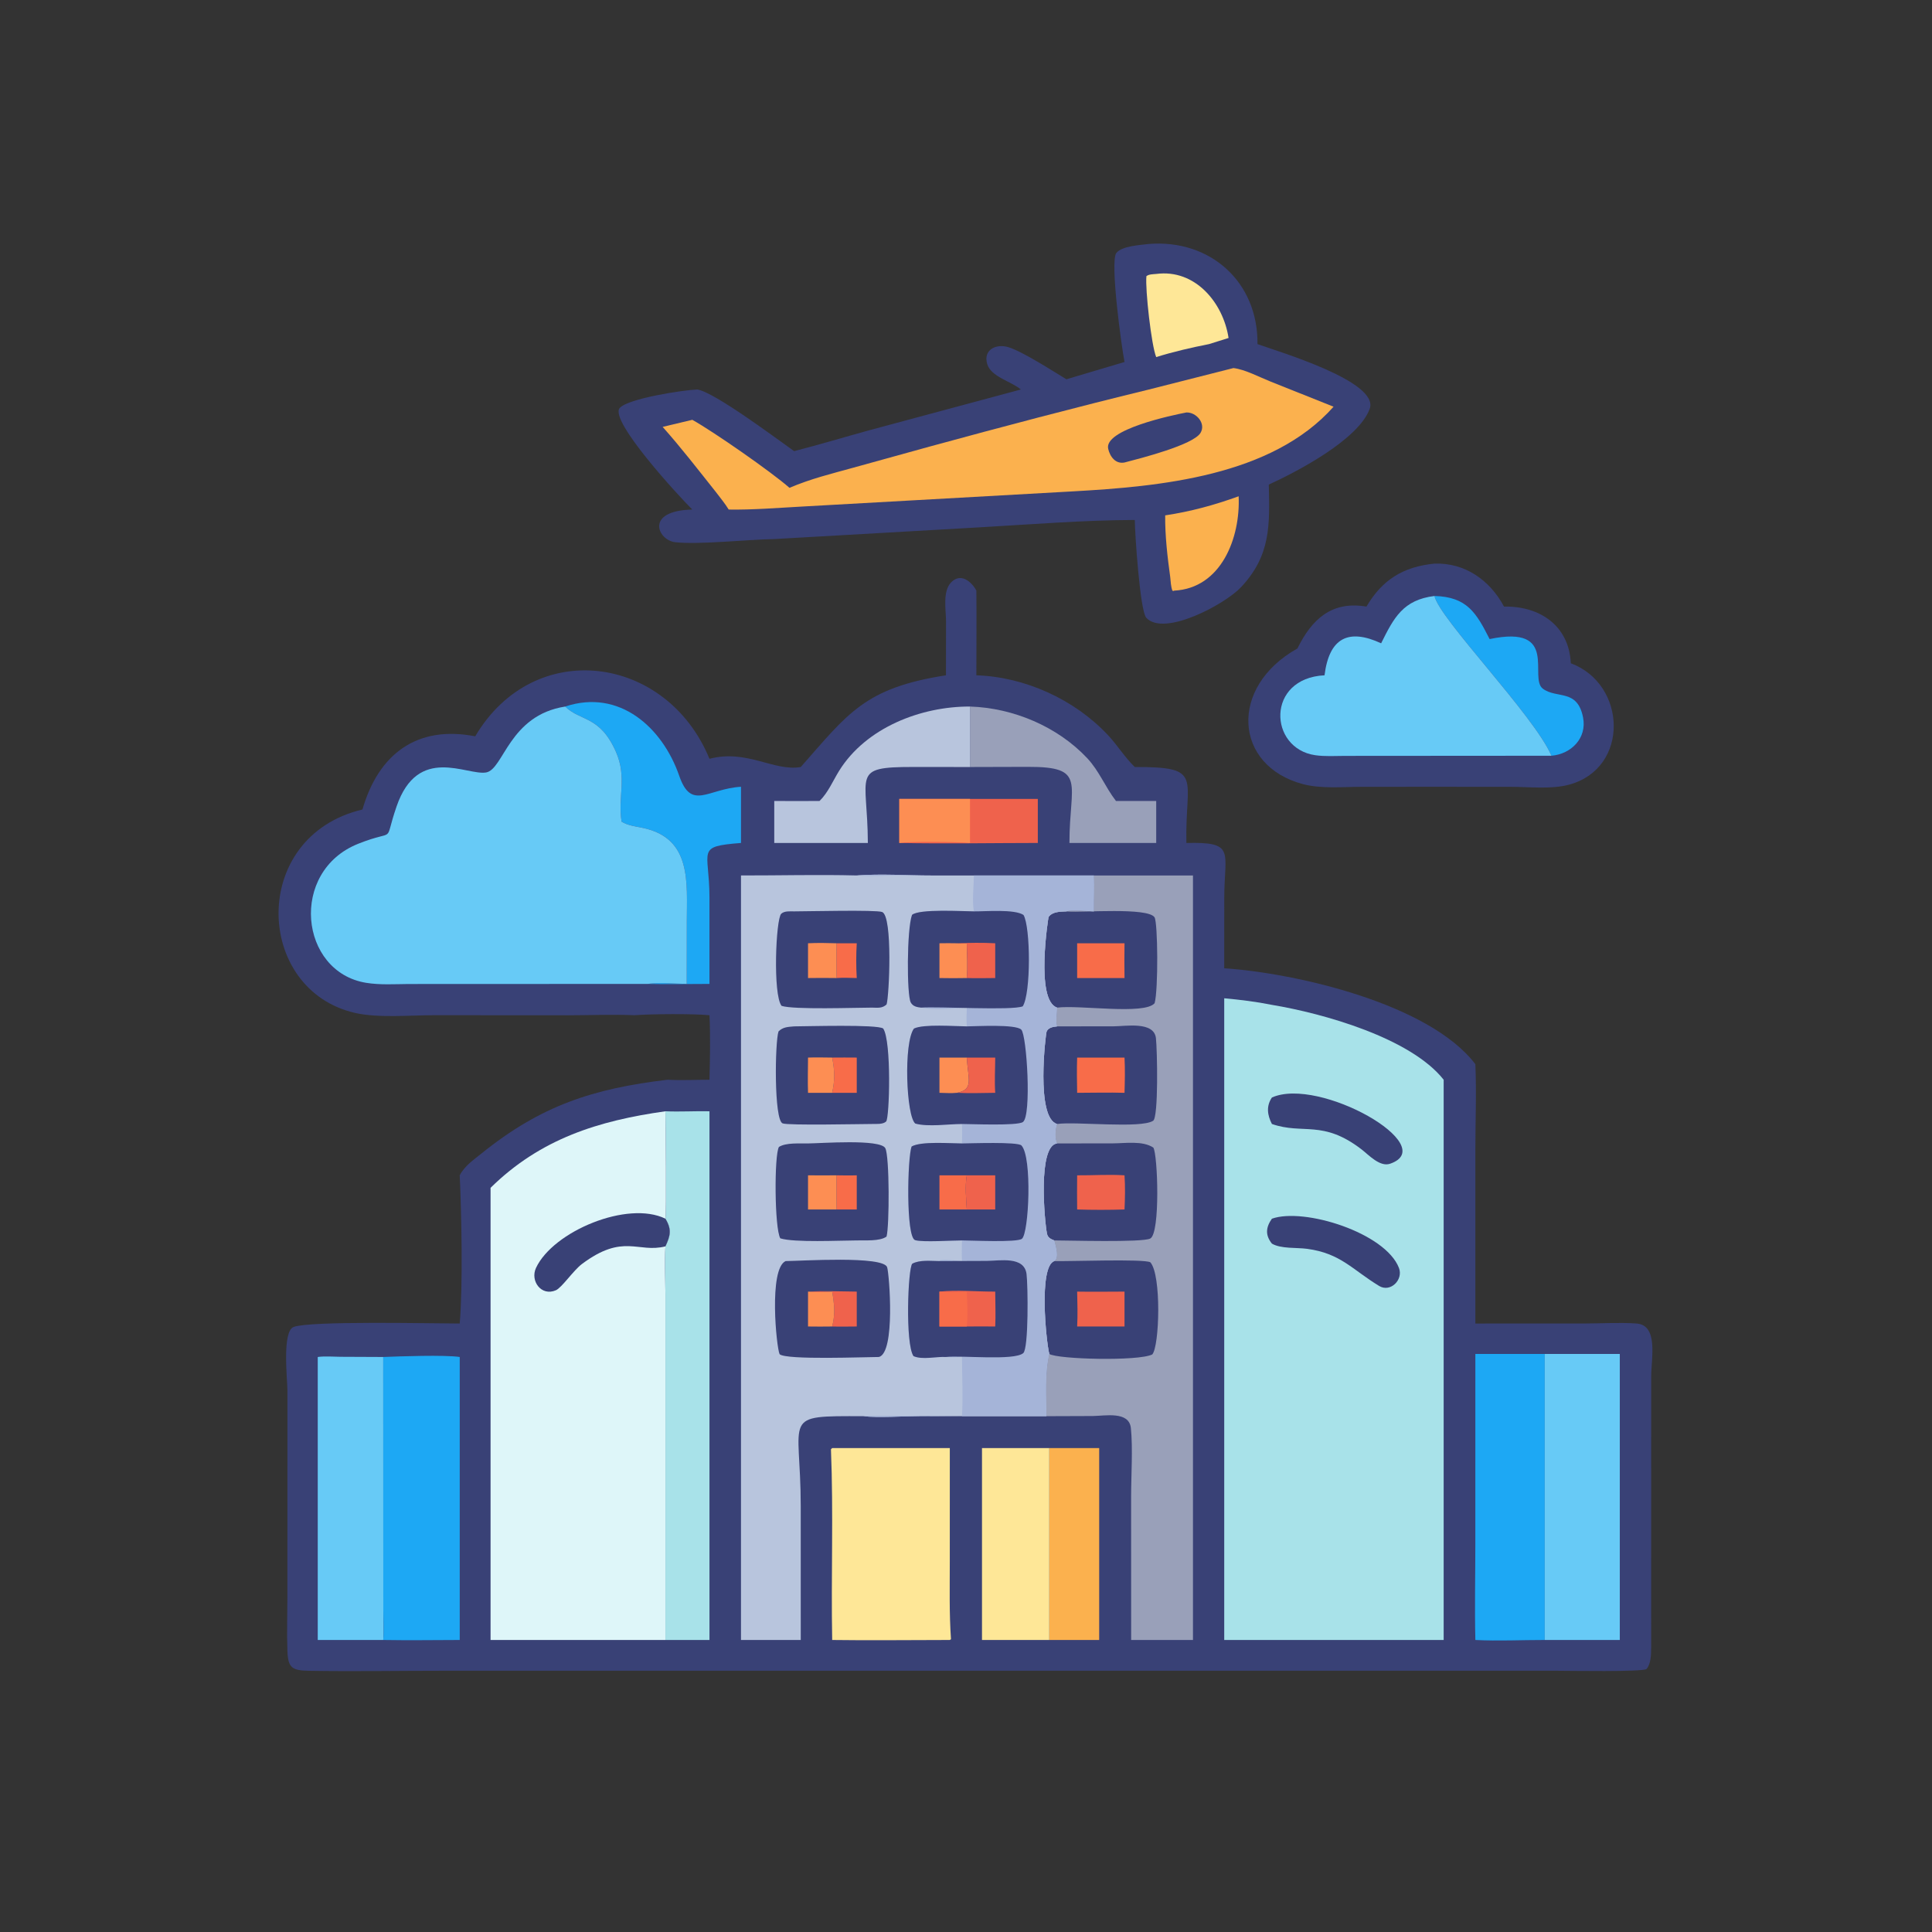 <?xml version="1.0" encoding="utf-8" ?>
<svg xmlns="http://www.w3.org/2000/svg" xmlns:xlink="http://www.w3.org/1999/xlink" width="512" height="512">
	<rect width="100%" height="100%" fill="#333333" stroke="none"/>
	<path fill="#394176" d="M380.15 149.362C388.215 149.086 394.839 153.742 398.585 160.755C408.036 160.553 415.829 165.808 416.278 175.77C431.16 181.321 431.89 203.595 415.838 207.942C411.14 209.215 405.321 208.524 400.468 208.519L378.714 208.501L360.626 208.519C355.69 208.525 350.102 209.068 345.31 207.804C326.965 202.968 325.57 182.049 343.825 171.858C347.615 164.15 352.875 159.178 362.119 160.755C366.272 153.704 371.777 150.196 380.15 149.362Z"/>
	<path fill="#1DA8F4" d="M380.15 157.939C388.786 158.178 391.218 162.384 394.763 169.361C413.373 165.451 405.014 179.64 408.872 182.512C412.565 185.261 418.027 182.463 419.528 190.138C420.592 195.581 416.427 199.823 411.152 200.279C406.572 189.608 381.442 163.987 380.15 157.939Z"/>
	<path fill="#67CAF6" d="M366.016 170.482C369.386 163.685 371.848 158.965 380.15 157.939C381.442 163.987 406.572 189.608 411.152 200.279L356.475 200.317C353.87 200.325 351.133 200.509 348.554 200.138C336.17 198.352 335.465 179.736 351.015 178.961C352.248 169.007 357.384 166.478 366.016 170.482Z"/>
	<path fill="#394176" d="M304.402 64.658C320.746 63.331 333.431 74.742 333.245 91.189C338.679 93.159 365.638 101.089 362.984 108.348C360.019 116.457 343.925 124.909 336.244 128.418C336.495 139.158 336.797 147.148 328.908 155.589C324.67 160.124 308.446 168.855 303.761 163.695C302.128 161.896 300.745 141.335 300.733 137.797C287.063 137.848 273.34 138.961 259.693 139.744L205.186 142.858C198.248 142.962 185.216 144.394 178.935 143.692C174.31 143.175 170.734 135.329 183.471 135.037C180.013 131.632 161.363 111.429 164.23 108.126C166.428 105.595 181.148 103.342 184.81 103.221C189.434 103.961 206.02 116.43 210.455 119.557C217.196 117.824 223.839 115.813 230.548 113.972L270.538 103.221C267.979 101.043 262.618 99.883 261.616 96.463C260.5 92.654 264.026 90.995 267.287 92.022C271.133 93.234 278.903 98.284 282.61 100.512L298.01 95.93C297.216 91.905 294.086 69.179 295.856 67.018C297.375 65.164 302.151 64.953 304.402 64.658Z"/>
	<path fill="#FBB14E" d="M308.786 136.578C315.564 135.561 321.823 133.847 328.254 131.52C328.747 142.495 323.662 155.888 311.158 156.526L311.034 156.613L310.702 156.548C310.282 155.429 310.251 154.11 310.122 152.925C309.386 147.602 308.731 141.948 308.786 136.578Z"/>
	<path fill="#FEE797" d="M306.406 72.598C316.727 71.231 324.161 80.228 325.582 89.568L320.41 91.189C315.703 92.117 310.987 93.202 306.406 94.631C305.129 91.578 303.459 76.627 303.813 73.185C304.486 72.651 305.568 72.681 306.406 72.598Z"/>
	<path fill="#FBB14E" d="M326.872 97.54C329.93 97.896 333.799 99.958 336.676 101.105L353.407 107.781C337.031 126.246 307.294 128.931 284.375 130.216L212.501 134.245C206.057 134.593 199.573 135.135 193.119 135.037C192.097 133.384 190.821 131.847 189.644 130.298C185.055 124.528 180.509 118.637 175.608 113.132L183.471 111.254C189.115 114.407 204.406 125.042 209.219 129.278C214.967 126.841 220.118 125.611 226.078 123.957L246.396 118.337C265.677 113.075 284.886 107.999 304.297 103.267L326.872 97.54Z"/>
	<path fill="#394176" d="M314.403 109.309C317.02 109.211 319.645 112.212 318.157 114.708C316.237 117.927 302.087 121.499 298.01 122.566C295.662 123.026 294.18 121.074 293.683 118.95C292.49 113.853 310.506 110.062 314.403 109.309Z"/>
	<path fill="#394176" d="M250.688 178.961L250.708 164.614C250.698 161.646 249.744 156.698 252.074 154.317C254.63 151.705 257.483 154.138 258.748 156.526C258.833 164.003 258.739 171.484 258.748 178.961C271.686 179.389 284.776 185.373 293.632 194.822C296.155 197.513 298.07 200.705 300.733 203.267C319.172 203.205 314.03 205.982 314.403 223.393C327.485 223.093 324.491 225.603 324.443 237.776L324.432 256.603C343.232 257.843 378.732 265.927 390.986 282.017C391.319 289.529 390.987 297.206 390.985 304.732L390.986 350.748L419.874 350.74C424.417 350.738 429.139 350.426 433.656 350.739C439.551 351.146 437.603 359.95 437.582 364.716L437.575 436.706C437.561 438.405 437.534 440.949 436.357 442.286C435.62 443.124 415.373 442.769 412.754 442.769L117.588 442.766C105.709 442.766 93.798 442.977 81.924 442.78C77.412 442.705 76.33 442.018 76.169 437.544C75.994 432.683 76.153 427.763 76.164 422.897L76.173 368.536C76.166 365.605 74.698 352.857 77.813 351.659C82.141 349.993 114.417 350.741 121.834 350.748C122.689 340.462 122.309 321.826 121.834 311.472C123.118 308.978 125.488 307.385 127.628 305.66C143.396 292.952 157.219 288.48 176.901 286.141C177.018 280.529 177.081 274.616 176.344 269.043C173.638 269.099 170.855 269.293 168.16 269.043C162.329 268.786 156.415 269.06 150.572 269.06L115.126 269.038C108.761 269.041 100.231 269.82 94.185 268.456C67.417 262.417 66.027 221.629 96.055 214.525C100.276 199.852 110.48 192.119 125.938 195.13C141.56 168.688 176.683 173.524 188.017 201.092C197.964 198.483 205.087 204.51 212.209 203.267C224.728 189.096 229.071 182.32 250.688 178.961ZM168.16 269.043C170.855 269.293 173.638 269.099 176.344 269.043C177.081 274.616 177.018 280.529 176.901 286.141C180.552 286.349 184.35 286.145 188.017 286.141C188.156 280.528 188.288 274.649 188.017 269.043C183.565 268.62 172.673 268.703 168.16 269.043Z"/>
	<path fill="#EF624C" d="M238.325 211.724L257.063 211.724L275.034 211.724L275.034 223.393C262.811 223.402 250.543 223.632 238.325 223.393L238.325 211.724Z"/>
	<path fill="#FD8E53" d="M238.325 211.724L257.063 211.724L257.063 223.393C253.65 223.085 241.392 222.963 238.325 223.393L238.325 211.724Z"/>
	<path fill="#FBB14E" d="M278.067 383.755L291.297 383.755L291.297 434.612L278.067 434.612L278.067 383.755Z"/>
	<path fill="#99A0B9" d="M257.063 187.241C268.475 187.599 280.227 192.528 288.097 200.897C291.335 204.34 292.901 208.603 295.745 212.264L306.406 212.264L306.406 223.393L283.411 223.393C283.405 207.504 288.136 203.169 272.367 203.225L257.063 203.267L257.063 187.241Z"/>
	<path fill="#B8C5DD" d="M217.186 212.264C219.426 210.104 220.752 206.887 222.387 204.26C229.497 192.83 244.049 187.189 257.063 187.241L257.063 203.267L241.961 203.256C225.343 203.254 229.928 205.037 229.99 223.393L205.186 223.393L205.186 212.264C209.186 212.279 213.187 212.313 217.186 212.264Z"/>
	<path fill="#FEE797" d="M260.238 383.755L278.067 383.755L278.067 434.612L260.238 434.612L260.238 383.755Z"/>
	<path fill="#1DA8F4" d="M149.785 187.241C164.106 182.472 175.553 192.749 180.001 205.594C183.229 214.916 187.543 209.033 196.369 208.501L196.369 223.393C184.258 224.355 187.991 225.13 188.014 237.764L188.017 260.748C182.56 260.75 177.077 260.864 171.623 260.748C174.82 260.263 178.722 260.724 181.991 260.748L182.013 244.241C182.021 233.985 183.393 222.237 170.507 219.434C168.527 219.003 166.496 218.834 164.728 217.756C163.69 211.176 166.222 206.058 163.243 199.276C158.977 189.567 153.841 191.237 149.785 187.241Z"/>
	<path fill="#67CAF6" d="M84.206 359.615C86.124 359.352 88.248 359.551 90.189 359.564L101.564 359.615L101.579 426.683C101.586 429.281 101.773 432.033 101.564 434.612L84.206 434.612L84.206 359.615Z"/>
	<path fill="#1DA8F4" d="M390.986 358.813L409.371 358.813L409.371 434.612C403.28 434.6 397.059 434.929 390.986 434.612C390.783 426.136 390.979 417.606 390.98 409.124L390.986 358.813Z"/>
	<path fill="#67CAF6" d="M409.371 358.813L429.264 358.813L429.264 434.612L409.371 434.612L409.371 358.813Z"/>
	<path fill="#1DA8F4" d="M101.564 359.615C105.834 359.445 117.792 359.015 121.834 359.615L121.834 434.612C115.082 434.626 108.315 434.732 101.564 434.612C101.773 432.033 101.586 429.281 101.579 426.683L101.564 359.615Z"/>
	<path fill="#FEE797" d="M220.537 383.755L251.71 383.755L251.706 413.758C251.706 420.639 251.54 427.541 252.023 434.408L251.71 434.612C241.323 434.608 230.921 434.761 220.537 434.612C220.223 417.763 220.894 400.913 220.211 384.071L220.537 383.755Z"/>
	<path fill="#A8E2E9" d="M176.344 294.498C180.236 294.667 184.126 294.416 188.017 294.498L188.017 434.612L176.344 434.612L176.348 342.978C176.319 338.749 176.089 334.528 176.344 330.301C177.678 327.477 178.059 325.777 176.344 322.968C176.657 321.884 176.406 297.626 176.344 294.498Z"/>
	<path fill="#67CAF6" d="M171.623 260.748L108.238 260.773C104.53 260.805 100.721 261.054 97.05 260.461C79.322 257.599 76.567 230.898 94.956 223.596C105.473 219.42 101.481 224.221 105.094 213.718C110.754 197.264 123.697 205.576 128.815 204.711C133.481 203.922 134.849 189.573 149.785 187.241C153.841 191.237 158.977 189.567 163.243 199.276C166.222 206.058 163.69 211.176 164.728 217.756C166.496 218.834 168.527 219.003 170.507 219.434C183.393 222.237 182.021 233.985 182.013 244.241L181.991 260.748C178.722 260.724 174.82 260.263 171.623 260.748Z"/>
	<path fill="#DEF6F9" d="M130.004 314.786C143.269 301.74 158.642 296.994 176.344 294.498C176.406 297.626 176.657 321.884 176.344 322.968C178.059 325.777 177.678 327.477 176.344 330.301C176.089 334.528 176.319 338.749 176.348 342.978L176.344 434.612L130.004 434.612L130.004 314.786Z"/>
	<path fill="#394176" d="M176.344 330.301C169.04 332.156 165.218 326.734 154.216 334.978C151.97 336.661 148.88 341.249 147.32 341.929C143.444 343.619 140.434 339.441 142.057 335.988C146.618 326.288 166.34 318.06 176.344 322.968C178.059 325.777 177.678 327.477 176.344 330.301Z"/>
	<path fill="#99A0B9" d="M289.874 232.005L316.149 232.005L316.149 434.612L299.767 434.612L299.757 396.631C299.759 391.086 300.241 383.729 299.693 378.453C299.218 373.882 292.792 375.236 289.565 375.261L277.317 375.305C277.293 370.108 276.84 363.883 278.067 358.813C277.231 355.491 275.214 335.709 279.382 334.198C280.814 333.366 279.698 329.998 279.382 328.726C278.43 328.343 277.659 328.01 277.444 326.88C276.805 323.513 274.97 303.593 280.131 303.024C279.478 301.604 279.641 299.31 280.131 297.867C274.395 296.216 277.128 273.91 277.356 273.383C277.829 272.288 279.065 272.121 280.131 272C279.721 270.437 280.103 268.642 280.131 267.029C274.297 265.105 277.832 243.088 277.872 243.029C278.89 241.545 281.033 241.596 282.61 241.525C283.895 240.982 288.252 241.484 289.874 241.525C289.833 238.35 290.017 235.181 289.874 232.005Z"/>
	<path fill="#394176" d="M282.61 241.525L282.928 241.554C286.856 241.884 304.166 240.397 305.962 243.095C306.844 244.42 306.984 262.303 305.987 265.858C303.296 269.024 286.072 266.264 280.131 267.029C274.297 265.105 277.832 243.088 277.872 243.029C278.89 241.545 281.033 241.596 282.61 241.525Z"/>
	<path fill="#F86C49" d="M285.456 249.976L298.01 249.976C297.97 253.05 297.954 256.117 298.01 259.191L285.456 259.191L285.456 249.976Z"/>
	<path fill="#394176" d="M279.382 334.198C283.107 334.324 303.093 333.56 304.847 334.516C307.831 337.835 307.285 356.814 305.361 358.943C301.671 360.782 280.38 360.236 278.067 358.813C277.231 355.491 275.214 335.709 279.382 334.198Z"/>
	<path fill="#EF624C" d="M285.456 342.288C289.635 342.369 293.83 342.29 298.01 342.288L298.01 351.534L285.456 351.534C285.621 348.449 285.528 345.375 285.456 342.288Z"/>
	<path fill="#394176" d="M280.131 303.024L294.948 303.004C298.157 302.999 302.799 302.237 305.642 304.118C306.813 305.889 307.538 326.84 304.823 328.228C302.714 329.307 282.982 328.725 279.382 328.726C278.43 328.343 277.659 328.01 277.444 326.88C276.805 323.513 274.97 303.593 280.131 303.024Z"/>
	<path fill="#EF624C" d="M285.456 311.472C289.638 311.51 293.835 311.192 298.01 311.472C298.213 314.503 298.15 317.494 298.01 320.524C293.818 320.654 289.649 320.656 285.456 320.524C285.416 317.505 285.424 314.491 285.456 311.472Z"/>
	<path fill="#394176" d="M280.131 272L295.032 271.988C298.298 271.984 305.828 270.578 306.335 275.134C306.685 278.281 307.044 296.08 305.592 297.016C302.294 299.145 285.043 297.154 280.131 297.867C274.395 296.216 277.128 273.91 277.356 273.383C277.829 272.288 279.065 272.121 280.131 272Z"/>
	<path fill="#F86C49" d="M285.456 280.27L298.01 280.27C298.175 283.394 298.102 286.485 298.01 289.609C293.84 289.479 289.63 289.604 285.456 289.609C285.396 286.491 285.348 283.388 285.456 280.27Z"/>
	<path fill="#A8E2E9" d="M324.432 264.554C328.692 264.946 332.871 265.451 337.067 266.3C350.717 268.561 373.861 275.089 382.586 286.141L382.586 434.612L337.067 434.612L324.432 434.612L324.432 264.554Z"/>
	<path fill="#394176" d="M337.067 290.849C349.66 285.24 381.986 303.699 368.404 308.396C365.683 309.337 362.763 306.093 360.842 304.613C350.523 296.66 345.333 300.745 337.067 297.867C335.871 295.531 335.511 293.168 337.067 290.849Z"/>
	<path fill="#394176" d="M337.067 322.968C345.557 319.951 367.166 326.689 370.743 336.035C371.936 339.153 368.473 342.61 365.479 340.787C358.321 336.432 355.293 332.15 346.398 330.951C343.623 330.577 339.464 330.984 337.067 329.572C335.281 327.336 335.434 325.285 337.067 322.968Z"/>
	<path fill="#B8C5DD" d="M227.05 232.005C233.511 231.522 240.461 232.011 246.981 232.007L289.874 232.005C290.017 235.181 289.833 238.35 289.874 241.525C288.252 241.484 283.895 240.982 282.61 241.525C281.033 241.596 278.89 241.545 277.872 243.029C277.832 243.088 274.297 265.105 280.131 267.029C280.103 268.642 279.721 270.437 280.131 272C279.065 272.121 277.829 272.288 277.356 273.383C277.128 273.91 274.395 296.216 280.131 297.867C279.641 299.31 279.478 301.604 280.131 303.024C274.97 303.593 276.805 323.513 277.444 326.88C277.659 328.01 278.43 328.343 279.382 328.726C279.698 329.998 280.814 333.366 279.382 334.198C275.214 335.709 277.231 355.491 278.067 358.813C276.84 363.883 277.293 370.108 277.317 375.305L243.618 375.295C239.378 375.299 232.696 375.778 228.819 375.305C206.728 375.246 212.206 374.903 212.204 399.166L212.209 434.612L196.369 434.612L196.369 232.005C206.583 232.025 216.842 231.739 227.05 232.005Z"/>
	<path fill="#394176" d="M214.136 303.024C217.35 303.016 233.29 301.771 234.616 304.282C235.755 306.44 235.708 324.999 234.943 327.701C233.157 329.02 229.232 328.646 227.05 328.726C222.575 328.739 210.478 329.336 206.788 328.173C205.236 325.505 205.154 306.064 206.428 303.945C208.393 302.744 211.868 303.087 214.136 303.024Z"/>
	<path fill="#F86C49" d="M221.707 311.472C223.487 311.495 225.27 311.539 227.05 311.472L227.05 320.524L221.707 320.524C221.678 317.506 221.642 314.49 221.707 311.472Z"/>
	<path fill="#FD8E53" d="M214.136 311.472C216.658 311.513 219.184 311.479 221.707 311.472C221.642 314.49 221.678 317.506 221.707 320.524L214.136 320.524L214.136 311.472Z"/>
	<path fill="#394176" d="M210.455 241.525C213.863 241.521 232.177 241.076 233.775 241.69C236.633 242.79 235.64 264.084 234.956 266.177C233.805 267.268 232.594 267.056 231.13 267.029C226.789 267.031 210.299 267.62 207.125 266.563C204.776 263.585 205.608 243.51 207.034 242.158C207.869 241.366 209.388 241.524 210.455 241.525Z"/>
	<path fill="#F86C49" d="M221.707 249.976L227.05 249.976C226.869 253.077 226.867 256.087 227.05 259.191C225.275 259.155 223.478 259.061 221.707 259.191C221.658 256.116 221.647 253.051 221.707 249.976Z"/>
	<path fill="#FD8E53" d="M214.136 249.976C216.671 249.842 219.172 249.896 221.707 249.976C221.647 253.051 221.658 256.116 221.707 259.191C219.184 259.131 216.659 259.172 214.136 259.191L214.136 249.976Z"/>
	<path fill="#394176" d="M208.199 334.198C212.094 334.185 234.161 332.72 235.108 335.846C235.677 337.729 237.327 358.459 232.925 359.615C229.601 359.609 208.269 360.472 206.601 358.872C205.766 357.127 203.662 336.27 208.199 334.198Z"/>
	<path fill="#EF624C" d="M214.136 342.288C218.403 342.054 222.773 342.246 227.05 342.288L227.05 351.534C224.883 351.54 222.701 351.602 220.537 351.534C221.39 348.249 221.104 345.602 220.537 342.288C218.401 342.415 216.27 342.452 214.136 342.288Z"/>
	<path fill="#FD8E53" d="M214.136 342.288C216.27 342.452 218.401 342.415 220.537 342.288C221.104 345.602 221.39 348.249 220.537 351.534C218.404 351.585 216.269 351.55 214.136 351.534L214.136 342.288Z"/>
	<path fill="#394176" d="M210.455 272C213.855 271.991 232.452 271.427 234.055 272.566C236.303 275.914 235.724 296.326 234.837 297.2C234.011 298.014 232.217 297.842 231.13 297.867C228.128 297.873 208.915 298.29 207.408 297.709C205.066 296.806 205.367 276.027 206.32 273.33C207.523 272.137 208.857 272.148 210.455 272Z"/>
	<path fill="#F86C49" d="M220.537 280.27C222.707 280.264 224.88 280.232 227.05 280.27L227.05 289.609L220.537 289.609C221.28 286.207 221.214 283.676 220.537 280.27Z"/>
	<path fill="#FD8E53" d="M214.136 280.27C216.265 280.188 218.406 280.252 220.537 280.27C221.214 283.676 221.28 286.207 220.537 289.609L214.136 289.609C214.024 286.51 214.129 283.373 214.136 280.27Z"/>
	<path fill="#A5B4D8" d="M227.05 232.005C233.511 231.522 240.461 232.011 246.981 232.007L289.874 232.005C290.017 235.181 289.833 238.35 289.874 241.525C288.252 241.484 283.895 240.982 282.61 241.525C281.033 241.596 278.89 241.545 277.872 243.029C277.832 243.088 274.297 265.105 280.131 267.029C280.103 268.642 279.721 270.437 280.131 272C279.065 272.121 277.829 272.288 277.356 273.383C277.128 273.91 274.395 296.216 280.131 297.867C279.641 299.31 279.478 301.604 280.131 303.024C274.97 303.593 276.805 323.513 277.444 326.88C277.659 328.01 278.43 328.343 279.382 328.726C279.698 329.998 280.814 333.366 279.382 334.198C275.214 335.709 277.231 355.491 278.067 358.813C276.84 363.883 277.293 370.108 277.317 375.305L243.618 375.295C239.378 375.299 232.696 375.778 228.819 375.305C229.353 375.004 252.133 375.306 254.933 375.305C255.246 370.131 254.952 364.808 254.933 359.615C253.5 359.686 252.122 359.722 250.688 359.615C248.089 359.465 244.476 360.433 242.086 359.387C239.854 356.116 240.615 336.083 241.76 334.895C243.763 333.804 246.732 334.189 248.965 334.198L249.21 333.952C251.1 333.766 253.046 334.035 254.933 334.198C254.844 332.369 254.883 330.556 254.933 328.726C252.302 328.715 244.519 329.257 242.519 328.648C240.025 327.889 240.481 306.653 241.597 303.831C244.062 302.391 251.778 303.016 254.933 303.024C254.978 301.301 255.033 299.589 254.933 297.867C251.245 297.879 246.051 298.694 242.579 297.762C240.15 295.88 239.411 276.296 242.209 272.577C244.793 271.335 252.903 271.98 256.208 272C256.106 270.33 256.131 268.7 256.208 267.029C252.44 267.298 247.796 267.738 244.085 267.029C243.002 266.907 241.955 266.724 241.367 265.671C240.285 263.735 240.303 246.262 241.694 242.459C243.554 240.796 255.179 241.512 258.088 241.525C257.584 238.89 258.065 234.79 258.088 232.005L237.545 232.017C234.078 232.027 230.497 232.301 227.05 232.005Z"/>
	<path fill="#394176" d="M248.965 334.198L261.478 334.153C264.977 334.129 271.433 332.832 272.044 337.635C272.423 340.612 272.623 357.36 271.171 358.591C268.726 360.665 254.82 359.137 250.688 359.615C248.089 359.465 244.476 360.433 242.086 359.387C239.854 356.116 240.615 336.083 241.76 334.895C243.763 333.804 246.732 334.189 248.965 334.198Z"/>
	<path fill="#EF624C" d="M248.965 342.288C253.747 341.789 258.912 342.318 263.746 342.288C263.754 345.349 263.903 348.481 263.746 351.534C261.233 351.525 258.72 351.496 256.208 351.534L248.965 351.534L248.965 342.288Z"/>
	<path fill="#F86C49" d="M248.965 342.288C251.369 342.588 253.798 342.462 256.208 342.288C256.332 345.352 256.541 348.481 256.208 351.534L248.965 351.534L248.965 342.288Z"/>
	<path fill="#394176" d="M258.088 241.525C261.191 241.561 268.844 240.87 271.247 242.478C273.116 245.711 273.237 263.178 271.043 266.685C268.186 267.852 248.992 266.685 244.085 267.029C243.002 266.907 241.955 266.724 241.367 265.671C240.285 263.735 240.303 246.262 241.694 242.459C243.554 240.796 255.179 241.512 258.088 241.525Z"/>
	<path fill="#FD8E53" d="M248.965 249.976C250.512 249.923 252.063 249.963 253.61 249.976C254.514 250.095 255.303 250.076 256.208 249.976C256.272 253.01 256.484 256.167 256.208 259.191C253.791 259.255 251.382 259.226 248.965 259.191L248.965 249.976Z"/>
	<path fill="#EF624C" d="M253.61 249.976C256.98 249.849 260.377 249.789 263.746 249.976L263.746 259.191C261.236 259.207 258.716 259.271 256.208 259.191C256.484 256.167 256.272 253.01 256.208 249.976C255.303 250.076 254.514 250.095 253.61 249.976Z"/>
	<path fill="#394176" d="M254.933 303.024C257.15 303.012 269.736 302.537 270.696 303.561C273.586 306.646 272.672 326.795 270.823 328.286C269.535 329.324 257.263 328.723 254.933 328.726C252.302 328.715 244.519 329.257 242.519 328.648C240.025 327.889 240.481 306.653 241.597 303.831C244.062 302.391 251.778 303.016 254.933 303.024Z"/>
	<path fill="#F86C49" d="M248.965 311.472L256.208 311.472C255.707 314.423 256.034 317.549 256.208 320.524L248.965 320.524L248.965 311.472Z"/>
	<path fill="#EF624C" d="M256.208 311.472L263.746 311.472L263.746 320.524L256.208 320.524C256.034 317.549 255.707 314.423 256.208 311.472Z"/>
	<path fill="#394176" d="M256.208 272C258.747 271.981 269.162 271.371 270.651 272.865C272.117 274.337 273.42 295.768 271.073 297.357C269.542 298.393 257.445 297.877 254.933 297.867C251.245 297.879 246.051 298.694 242.579 297.762C240.15 295.88 239.411 276.296 242.209 272.577C244.793 271.335 252.903 271.98 256.208 272Z"/>
	<path fill="#FD8E53" d="M248.965 280.27L256.208 280.27C256.548 285.966 258.116 288.737 253.61 289.609C252.103 289.764 250.485 289.635 248.965 289.609L248.965 280.27Z"/>
	<path fill="#EF624C" d="M256.208 280.27L263.746 280.27C263.733 283.345 263.533 286.549 263.746 289.609C260.369 289.657 256.985 289.756 253.61 289.609C258.116 288.737 256.548 285.966 256.208 280.27Z"/>
</svg>
